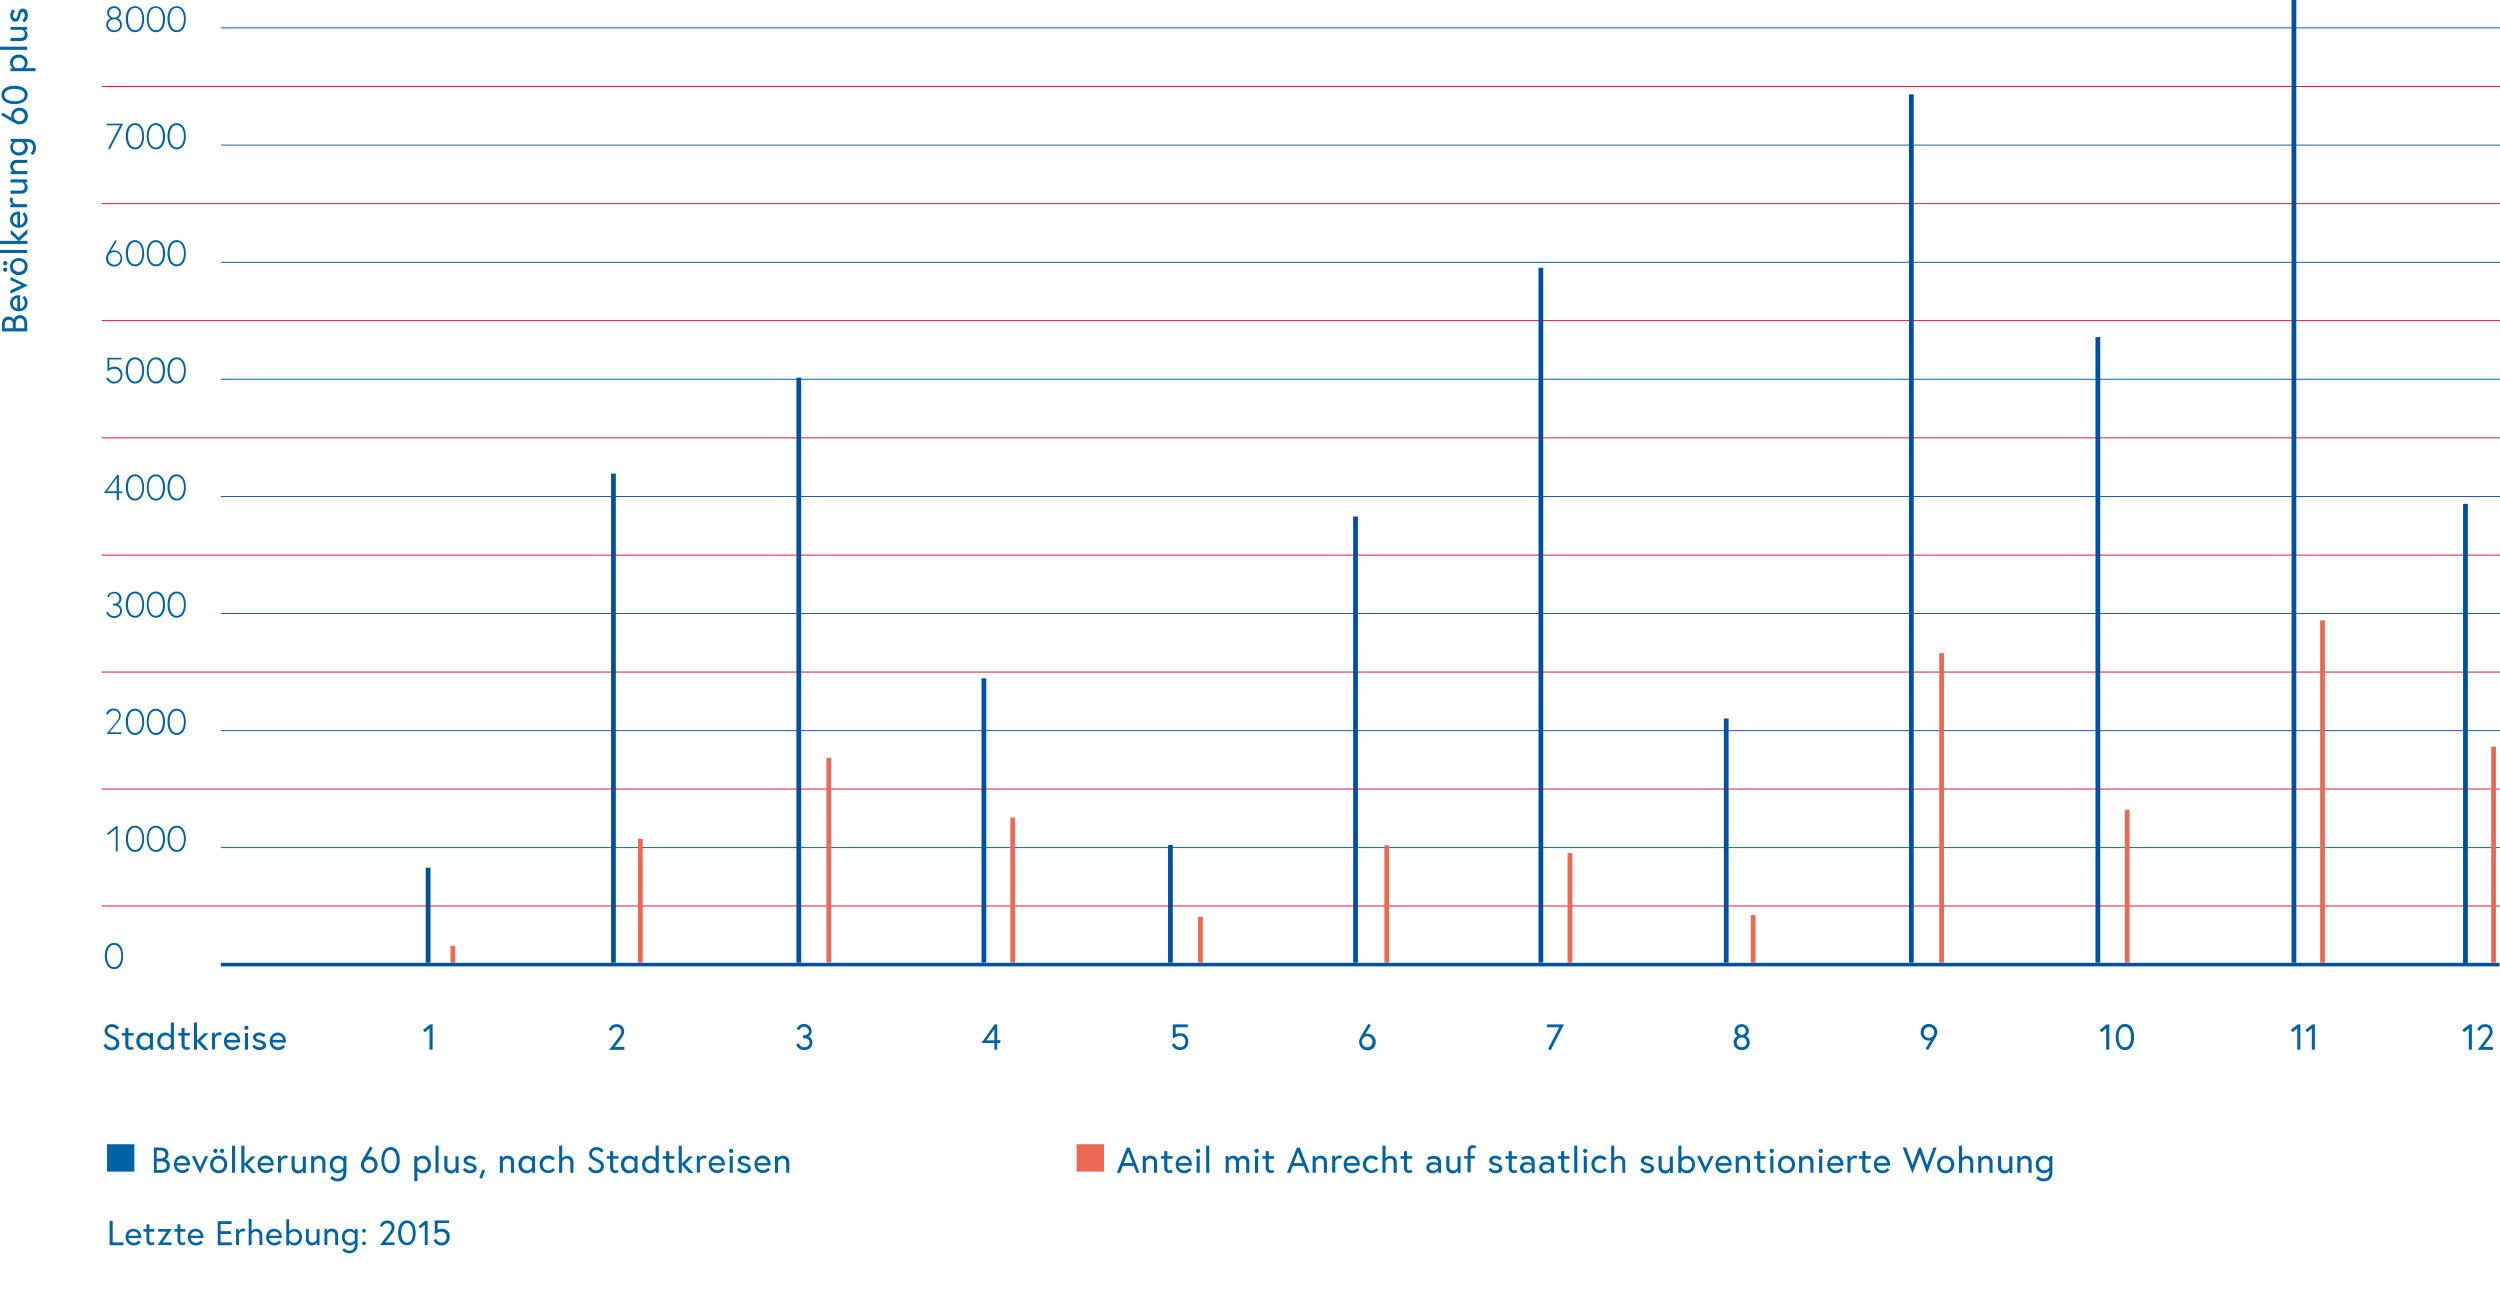 <?xml version="1.0" encoding="utf-8"?>
<!-- Generator: Adobe Illustrator 23.0.3, SVG Export Plug-In . SVG Version: 6.00 Build 0)  -->
<svg version="1.1" id="Ebene_1" xmlns="http://www.w3.org/2000/svg" xmlns:xlink="http://www.w3.org/1999/xlink" x="0px" y="0px"
	 viewBox="0 0 1049.4 550.9" style="enable-background:new 0 0 1049.4 550.9;" xml:space="preserve">
<style type="text/css">
	.st0{fill:none;stroke:#0050A0;stroke-width:0.379;}
	.st1{fill:none;stroke:#DC0028;stroke-width:0.379;}
	.st2{fill:none;stroke:#0050A0;stroke-width:1.5;}
	.st3{fill:#0063A3;}
	.st4{fill:#EC6953;}
	.st5{clip-path:url(#SVGID_2_);fill:none;stroke:#0050A0;stroke-width:2;}
	.st6{clip-path:url(#SVGID_4_);fill:none;stroke:#EC6953;stroke-width:2;}
	.st7{clip-path:url(#SVGID_6_);fill:none;stroke:#EC6953;stroke-width:2;}
	.st8{clip-path:url(#SVGID_8_);fill:none;stroke:#EC6953;stroke-width:2;}
	.st9{clip-path:url(#SVGID_10_);fill:none;stroke:#EC6953;stroke-width:2;}
	.st10{clip-path:url(#SVGID_12_);fill:none;stroke:#EC6953;stroke-width:2;}
	.st11{clip-path:url(#SVGID_14_);fill:none;stroke:#EC6953;stroke-width:2;}
	.st12{clip-path:url(#SVGID_16_);fill:none;stroke:#EC6953;stroke-width:2;}
	.st13{clip-path:url(#SVGID_18_);fill:none;stroke:#EC6953;stroke-width:2;}
	.st14{clip-path:url(#SVGID_20_);fill:none;stroke:#EC6953;stroke-width:2;}
	.st15{clip-path:url(#SVGID_22_);fill:none;stroke:#EC6953;stroke-width:2;}
	.st16{clip-path:url(#SVGID_24_);fill:none;stroke:#EC6953;stroke-width:2;}
	.st17{clip-path:url(#SVGID_26_);fill:none;stroke:#EC6953;stroke-width:2;}
	.st18{clip-path:url(#SVGID_28_);fill:none;stroke:#0050A0;stroke-width:2;}
	.st19{clip-path:url(#SVGID_30_);fill:none;stroke:#0050A0;stroke-width:2;}
	.st20{clip-path:url(#SVGID_32_);fill:none;stroke:#0050A0;stroke-width:2;}
	.st21{clip-path:url(#SVGID_34_);fill:none;stroke:#0050A0;stroke-width:2;}
	.st22{clip-path:url(#SVGID_36_);fill:none;stroke:#0050A0;stroke-width:2;}
	.st23{clip-path:url(#SVGID_38_);fill:none;stroke:#0050A0;stroke-width:2;}
	.st24{clip-path:url(#SVGID_40_);fill:none;stroke:#0050A0;stroke-width:2;}
	.st25{clip-path:url(#SVGID_42_);fill:none;stroke:#0050A0;stroke-width:2;}
	.st26{clip-path:url(#SVGID_44_);fill:none;stroke:#0050A0;stroke-width:2;}
	.st27{clip-path:url(#SVGID_46_);fill:none;stroke:#0050A0;stroke-width:2;}
	.st28{fill:none;stroke:#0050A0;stroke-width:2;}
</style>
<title>SAW_Balkendiagramm_01_Web</title>
<g>
	<line class="st0" x1="92.7" y1="11.7" x2="1049.4" y2="11.7"/>
	<line class="st1" x1="42.7" y1="36.3" x2="1049.4" y2="36.3"/>
	<line class="st0" x1="92.7" y1="60.9" x2="1049.4" y2="60.9"/>
	<line class="st1" x1="42.7" y1="85.5" x2="1049.4" y2="85.5"/>
	<line class="st0" x1="92.7" y1="110.1" x2="1049.4" y2="110.1"/>
	<line class="st1" x1="42.7" y1="134.6" x2="1049.4" y2="134.6"/>
	<line class="st0" x1="92.7" y1="159.2" x2="1049.4" y2="159.2"/>
	<line class="st1" x1="42.7" y1="183.8" x2="1049.4" y2="183.8"/>
	<line class="st0" x1="92.7" y1="208.4" x2="1049.4" y2="208.4"/>
	<line class="st1" x1="42.7" y1="233" x2="1049.4" y2="233"/>
	<line class="st0" x1="92.7" y1="257.5" x2="1049.4" y2="257.5"/>
	<line class="st1" x1="42.7" y1="282.1" x2="1049.4" y2="282.1"/>
	<line class="st0" x1="92.7" y1="306.7" x2="1049.4" y2="306.7"/>
	<line class="st1" x1="42.7" y1="331.2" x2="1049.4" y2="331.2"/>
	<line class="st0" x1="92.7" y1="355.8" x2="1049.4" y2="355.8"/>
	<line class="st1" x1="42.7" y1="380.3" x2="1049.4" y2="380.3"/>
	<line class="st2" x1="92.7" y1="404.9" x2="1049.2" y2="404.9"/>
</g>
<path class="st3" d="M50.8,5.4c0,1.1-0.6,1.9-1.3,2.3c1,0.5,1.7,1.5,1.7,2.7c0,1.7-1.3,3.1-3.3,3.1s-3.3-1.4-3.3-3.1
	c0-1.3,0.7-2.3,1.7-2.7C45.6,7.3,45,6.4,45,5.4c-0.1-1.4,1-2.8,2.9-2.8C49.7,2.6,50.8,4,50.8,5.4z M50.4,10.4c0-1.3-1-2.3-2.5-2.3
	s-2.5,1-2.5,2.3s1,2.3,2.5,2.3C49.4,12.8,50.4,11.8,50.4,10.4z M50,5.4c0-1.3-1-2-2.1-2s-2.1,0.7-2.1,2s1,2,2.1,2S50,6.6,50,5.4z
	 M60.5,8c0,2.8-1.1,5.5-3.8,5.5s-3.9-2.7-3.9-5.5s1.1-5.4,3.9-5.4C59.4,2.6,60.5,5.3,60.5,8z M59.7,8c0-2.2-0.8-4.7-3-4.7
	s-3,2.5-3,4.7s0.9,4.7,3,4.7S59.7,10.3,59.7,8z M69.3,8c0,2.8-1.1,5.5-3.8,5.5c-2.7,0-3.9-2.7-3.9-5.5s1.1-5.4,3.8-5.4
	C68.1,2.6,69.3,5.3,69.3,8z M68.4,8c0-2.2-0.8-4.7-3-4.7c-2.2,0-3,2.5-3,4.7s0.9,4.7,3,4.7C67.6,12.8,68.4,10.3,68.4,8z M78,8
	c0,2.8-1.1,5.5-3.8,5.5c-2.7,0-3.9-2.7-3.9-5.5s1.2-5.4,3.9-5.4C76.9,2.6,78,5.3,78,8z M77.2,8c0-2.2-0.8-4.7-3-4.7s-3,2.5-3,4.7
	s0.9,4.7,3,4.7S77.2,10.3,77.2,8z"/>
<path class="st3" d="M44.8,51.9h6.9l-5.6,10.8l-0.7-0.4l5-9.7h-5.6C44.8,52.6,44.8,51.9,44.8,51.9z M60.5,57.2
	c0,2.8-1.1,5.5-3.8,5.5s-3.9-2.7-3.9-5.5s1.1-5.5,3.9-5.5C59.4,51.7,60.5,54.4,60.5,57.2z M59.7,57.2c0-2.2-0.8-4.7-3-4.7
	s-3,2.5-3,4.7s0.9,4.7,3,4.7S59.7,59.4,59.7,57.2z M69.3,57.2c0,2.8-1.1,5.5-3.8,5.5c-2.7,0-3.9-2.7-3.9-5.5s1.1-5.5,3.9-5.5
	C68.1,51.7,69.3,54.4,69.3,57.2z M68.4,57.2c0-2.2-0.8-4.7-3-4.7c-2.2,0-3,2.5-3,4.7s0.9,4.7,3,4.7C67.6,61.9,68.4,59.4,68.4,57.2z
	 M78,57.2c0,2.8-1.1,5.5-3.8,5.5c-2.7,0-3.9-2.7-3.9-5.5s1.1-5.5,3.9-5.5C76.9,51.7,78,54.4,78,57.2z M77.2,57.2
	c0-2.2-0.8-4.7-3-4.7s-3,2.5-3,4.7s0.9,4.7,3,4.7S77.2,59.4,77.2,57.2z"/>
<path class="st3" d="M46.5,105.4c0,0,0.6-0.3,1.4-0.3c2.1,0,3.4,1.7,3.4,3.4s-1.2,3.4-3.4,3.4s-3.4-1.8-3.4-3.4
	c0-0.6,0.2-1.3,0.5-1.9c0.5-1,3.4-5.8,3.4-5.8l0.6,0.4L46.5,105.4z M45.4,108.4c0,1.5,1.1,2.7,2.6,2.7s2.6-1.2,2.6-2.7
	s-1.1-2.6-2.6-2.6C46.4,105.8,45.4,106.8,45.4,108.4z M60.5,106.3c0,2.8-1.1,5.5-3.8,5.5s-3.9-2.7-3.9-5.5s1.1-5.5,3.9-5.5
	C59.4,100.9,60.5,103.6,60.5,106.3z M59.7,106.3c0-2.2-0.8-4.7-3-4.7s-3,2.5-3,4.7s0.9,4.7,3,4.7S59.7,108.6,59.7,106.3z
	 M69.3,106.3c0,2.8-1.1,5.5-3.8,5.5c-2.7,0-3.9-2.7-3.9-5.5s1.1-5.5,3.9-5.5C68.1,100.9,69.3,103.6,69.3,106.3z M68.4,106.3
	c0-2.2-0.8-4.7-3-4.7c-2.2,0-3,2.5-3,4.7s0.9,4.7,3,4.7C67.6,111.1,68.4,108.6,68.4,106.3z M78,106.3c0,2.8-1.1,5.5-3.8,5.5
	c-2.7,0-3.9-2.7-3.9-5.5s1.1-5.5,3.9-5.5C76.9,100.9,78,103.6,78,106.3z M77.2,106.3c0-2.2-0.8-4.7-3-4.7s-3,2.5-3,4.7
	s0.9,4.7,3,4.7S77.2,108.6,77.2,106.3z"/>
<path class="st3" d="M47.9,161c-2.5,0-3.3-2.2-3.3-2.2l0.7-0.4c0,0,0.7,1.8,2.6,1.8c1.5,0,2.7-1.1,2.7-2.7s-1.1-2.7-2.7-2.7
	c-1.6,0-2.8,1.2-2.8,1.2v-5.8H51v0.7h-5.1v3.6c0,0,0.9-0.6,2-0.6c2,0,3.5,1.3,3.5,3.5S49.8,161,47.9,161z M60.5,155.5
	c0,2.8-1.1,5.5-3.8,5.5s-3.9-2.7-3.9-5.5s1.1-5.5,3.9-5.5C59.4,150,60.5,152.7,60.5,155.5z M59.7,155.5c0-2.2-0.8-4.7-3-4.7
	s-3,2.5-3,4.7s0.9,4.7,3,4.7S59.7,157.7,59.7,155.5z M69.3,155.5c0,2.8-1.1,5.5-3.8,5.5c-2.7,0-3.9-2.7-3.9-5.5s1.1-5.5,3.9-5.5
	C68.1,150,69.3,152.7,69.3,155.5z M68.4,155.5c0-2.2-0.8-4.7-3-4.7c-2.2,0-3,2.5-3,4.7s0.9,4.7,3,4.7
	C67.6,160.2,68.4,157.7,68.4,155.5z M78,155.5c0,2.8-1.1,5.5-3.8,5.5c-2.7,0-3.9-2.7-3.9-5.5s1.1-5.5,3.9-5.5
	C76.9,150,78,152.7,78,155.5z M77.2,155.5c0-2.2-0.8-4.7-3-4.7s-3,2.5-3,4.7s0.9,4.7,3,4.7S77.2,157.7,77.2,155.5z"/>
<path class="st3" d="M49.1,199.4h0.8v6.9h1.5v0.7h-1.5v3H49v-3h-5.4L49.1,199.4z M49,206.2v-5.6l-4,5.6H49z M60.5,204.6
	c0,2.8-1.1,5.5-3.8,5.5s-3.9-2.7-3.9-5.5s1.1-5.5,3.9-5.5C59.4,199.2,60.5,201.9,60.5,204.6z M59.7,204.6c0-2.2-0.8-4.7-3-4.7
	s-3,2.5-3,4.7s0.9,4.7,3,4.7S59.7,206.9,59.7,204.6z M69.3,204.6c0,2.8-1.1,5.5-3.8,5.5c-2.7,0-3.9-2.7-3.9-5.5s1.1-5.5,3.9-5.5
	C68.1,199.2,69.3,201.9,69.3,204.6z M68.4,204.6c0-2.2-0.8-4.7-3-4.7c-2.2,0-3,2.5-3,4.7s0.9,4.7,3,4.7
	C67.6,209.4,68.4,206.9,68.4,204.6z M78,204.6c0,2.8-1.1,5.5-3.8,5.5c-2.7,0-3.9-2.7-3.9-5.5s1.1-5.5,3.9-5.5
	C76.9,199.2,78,201.9,78,204.6z M77.2,204.6c0-2.2-0.8-4.7-3-4.7s-3,2.5-3,4.7s0.9,4.7,3,4.7S77.2,206.9,77.2,204.6z"/>
<path class="st3" d="M47.9,249.1c-1.8,0-2.2,1.6-2.2,1.6l-0.7-0.3c0,0,0.7-2,3-2c1.7,0,3,1.2,3,2.9s-1.5,2.5-1.5,2.5
	s1.7,0.4,1.7,2.6c0,1.8-1.5,3-3.3,3c-2.6,0-3.3-2.3-3.3-2.3l0.7-0.4c0,0,0.5,1.9,2.6,1.9c1.5,0,2.5-0.9,2.5-2.2
	c0-1.3-0.8-2.2-2.4-2.2h-0.6v-0.8h0.5c1.4,0,2.2-0.9,2.2-2.1C50.1,250,49.1,249.1,47.9,249.1z M60.5,253.8c0,2.8-1.1,5.5-3.8,5.5
	s-3.9-2.7-3.9-5.5c0-2.8,1.1-5.5,3.9-5.5C59.4,248.3,60.5,251,60.5,253.8z M59.7,253.8c0-2.2-0.8-4.7-3-4.7s-3,2.5-3,4.7
	s0.9,4.7,3,4.7S59.7,256,59.7,253.8z M69.3,253.8c0,2.8-1.1,5.5-3.8,5.5c-2.7,0-3.9-2.7-3.9-5.5c0-2.8,1.1-5.5,3.9-5.5
	C68.1,248.3,69.3,251,69.3,253.8z M68.4,253.8c0-2.2-0.8-4.7-3-4.7c-2.2,0-3,2.5-3,4.7s0.9,4.7,3,4.7
	C67.6,258.5,68.4,256,68.4,253.8z M78,253.8c0,2.8-1.1,5.5-3.8,5.5c-2.7,0-3.9-2.7-3.9-5.5c0-2.8,1.1-5.5,3.9-5.5
	C76.9,248.3,78,251,78,253.8z M77.2,253.8c0-2.2-0.8-4.7-3-4.7s-3,2.5-3,4.7s0.9,4.7,3,4.7S77.2,256,77.2,253.8z"/>
<path class="st3" d="M48.7,303.2c0.4-0.5,1.3-1.5,1.3-2.7c0-1.3-0.8-2.3-2.3-2.3c-1.8,0-2.4,1.8-2.4,1.8l-0.8-0.3
	c0,0,0.7-2.3,3.1-2.3c1.9,0,3.1,1.3,3.1,3c0,1.3-1,2.5-1.3,2.8l-3.4,4.2h5v0.7h-6.3L48.7,303.2z M60.5,303c0,2.8-1.1,5.5-3.8,5.5
	s-3.9-2.7-3.9-5.5s1.1-5.5,3.9-5.5C59.4,297.5,60.5,300.2,60.5,303z M59.7,303c0-2.2-0.8-4.7-3-4.7s-3,2.5-3,4.7s0.9,4.7,3,4.7
	S59.7,305.2,59.7,303z M69.3,303c0,2.8-1.1,5.5-3.8,5.5c-2.7,0-3.9-2.7-3.9-5.5s1.1-5.5,3.9-5.5C68.1,297.5,69.3,300.2,69.3,303z
	 M68.4,303c0-2.2-0.8-4.7-3-4.7c-2.2,0-3,2.5-3,4.7s0.9,4.7,3,4.7C67.6,307.7,68.4,305.2,68.4,303z M78,303c0,2.8-1.1,5.5-3.8,5.5
	c-2.7,0-3.9-2.7-3.9-5.5s1.1-5.5,3.9-5.5C76.9,297.5,78,300.2,78,303z M77.2,303c0-2.2-0.8-4.7-3-4.7s-3,2.5-3,4.7s0.9,4.7,3,4.7
	S77.2,305.2,77.2,303z"/>
<path class="st3" d="M48.7,346.8h0.7v10.6h-0.8v-9.5l-3.2,2.6l-0.5-0.6L48.7,346.8z M60.5,352.1c0,2.8-1.1,5.5-3.8,5.5
	s-3.9-2.7-3.9-5.5s1.1-5.5,3.9-5.5C59.4,346.6,60.5,349.3,60.5,352.1z M59.7,352.1c0-2.2-0.8-4.7-3-4.7s-3,2.5-3,4.7s0.9,4.7,3,4.7
	S59.7,354.3,59.7,352.1z M69.3,352.1c0,2.8-1.1,5.5-3.8,5.5c-2.7,0-3.9-2.7-3.9-5.5s1.1-5.5,3.9-5.5
	C68.1,346.6,69.3,349.3,69.3,352.1z M68.4,352.1c0-2.2-0.8-4.7-3-4.7c-2.2,0-3,2.5-3,4.7s0.9,4.7,3,4.7
	C67.6,356.8,68.4,354.3,68.4,352.1z M78,352.1c0,2.8-1.1,5.5-3.8,5.5c-2.7,0-3.9-2.7-3.9-5.5s1.1-5.5,3.9-5.5
	C76.9,346.6,78,349.3,78,352.1z M77.2,352.1c0-2.2-0.8-4.7-3-4.7s-3,2.5-3,4.7s0.9,4.7,3,4.7S77.2,354.3,77.2,352.1z"/>
<path class="st3" d="M51.7,401.3c0,2.8-1.1,5.5-3.8,5.5s-3.9-2.7-3.9-5.5s1.1-5.5,3.9-5.5S51.7,398.5,51.7,401.3z M50.9,401.3
	c0-2.2-0.8-4.7-3-4.7s-3,2.5-3,4.7s0.9,4.7,3,4.7S50.9,403.5,50.9,401.3z"/>
<path class="st3" d="M64.5,481.7h2.8c2.2,0,3.4,1.1,3.4,2.9c0,1.4-1,2-1.2,2.1c0.2,0,1.8,0.5,1.8,2.6c0,1.8-1.4,3-3.4,3h-3.3v-10.6
	H64.5z M67.5,486.3c1.2,0,1.9-0.7,1.9-1.7s-0.7-1.7-1.9-1.7h-1.7v3.4L67.5,486.3L67.5,486.3z M70,489.3c0-1-0.7-1.8-2.2-1.8h-2v3.6
	h2C69.4,491.1,70,490.3,70,489.3z M79.8,488.8c0,0.1,0,0.2,0,0.4h-5.6c0.1,1.1,1.1,2,2.4,2c1.4,0,2.1-1,2.1-1l0.8,0.8
	c0,0-1.1,1.4-2.9,1.4c-2.1,0-3.6-1.6-3.6-3.7c0-2,1.4-3.7,3.5-3.7C78.3,485.1,79.8,486.6,79.8,488.8z M78.5,488.2
	c0-0.8-0.8-1.9-2.2-1.9c-1.5,0-2.1,1.2-2.2,1.9H78.5z M81.9,485.3L84,490l2.1-4.7h1.3l-3.4,7.3l-3.5-7.3H81.9z M95.4,488.8
	c0,2.1-1.5,3.7-3.6,3.7s-3.6-1.6-3.6-3.7s1.5-3.7,3.6-3.7C93.8,485.1,95.4,486.7,95.4,488.8z M94.1,488.8c0-1.4-0.9-2.5-2.3-2.5
	s-2.3,1.1-2.3,2.5s0.9,2.5,2.3,2.5S94.1,490.2,94.1,488.8z M90.4,482.2c0.5,0,0.9,0.4,0.9,0.9s-0.4,0.9-0.9,0.9s-0.9-0.4-0.9-0.9
	C89.6,482.6,90,482.2,90.4,482.2z M93.2,482.2c0.5,0,0.9,0.4,0.9,0.9s-0.4,0.9-0.9,0.9s-0.9-0.4-0.9-0.9
	C92.3,482.6,92.7,482.2,93.2,482.2z M97.4,480.9h1.3v11.4h-1.3V480.9z M102.6,488.9v3.4h-1.3v-11.4h1.3v7.6l3-3.1h1.7l-3.3,3.3
	l3.5,3.7h-1.8L102.6,488.9z M114.9,488.8c0,0.1,0,0.2,0,0.4h-5.6c0.1,1.1,1.1,2,2.4,2c1.4,0,2.1-1,2.1-1l0.8,0.8
	c0,0-1.1,1.4-2.9,1.4c-2.1,0-3.6-1.6-3.6-3.7c0-2,1.4-3.7,3.5-3.7C113.5,485.1,114.9,486.6,114.9,488.8z M113.7,488.2
	c0-0.8-0.8-1.9-2.2-1.9c-1.5,0-2.1,1.2-2.2,1.9H113.7z M120.9,485.3l-0.5,1.1c0,0-0.3-0.2-0.8-0.2c-1.1,0-1.6,1.2-1.6,1.2v4.8h-1.3
	v-7h1.2v1.1c0,0,0.6-1.3,2-1.3C120.5,485.1,120.9,485.3,120.9,485.3z M122.4,489.8v-4.5h1.3v4.3c0,1.2,0.7,1.7,1.7,1.7
	c1.2,0,1.7-1.1,1.7-1.1v-4.8h1.3v7h-1.2v-1.1c0,0-0.6,1.3-2.1,1.3C123.6,492.5,122.4,491.5,122.4,489.8z M136.6,487.8v4.5h-1.3V488
	c0-1.2-0.7-1.7-1.7-1.7c-1.1,0-1.7,1.2-1.7,1.2v4.8h-1.3v-7h1.2v1c0,0,0.6-1.2,2.1-1.2C135.4,485.1,136.6,486.1,136.6,487.8z
	 M144.1,491.4c-0.2,0.3-1,1.1-2.3,1.1c-1.9,0-3.4-1.6-3.4-3.7s1.5-3.7,3.4-3.7c1.7,0,2.4,1.2,2.4,1.2v-1h1.2v7
	c0,2.4-1.6,3.6-3.7,3.6c-1.9,0-3.1-1.3-3.1-1.3l0.8-1c0,0,0.8,1.1,2.3,1.1s2.4-0.8,2.4-2.4L144.1,491.4L144.1,491.4z M144.1,487.5
	c0,0-0.7-1.2-2.1-1.2c-1.4,0-2.3,1.1-2.3,2.5s0.9,2.5,2.3,2.5c1.4,0,2.1-1.2,2.1-1.2V487.5z M154.2,485.6c0,0,0.3-0.2,0.8-0.2
	c2.2,0,3.5,1.7,3.5,3.5s-1.2,3.5-3.5,3.5s-3.5-1.8-3.5-3.5c0-0.6,0.2-1.3,0.5-1.9c0.2-0.4,3.4-5.8,3.4-5.8l1,0.7L154.2,485.6z
	 M152.8,489c0,1.2,0.8,2.3,2.2,2.3s2.2-1.1,2.2-2.3c0-1.2-0.9-2.3-2.2-2.3S152.8,487.7,152.8,489z M167.8,487c0,2.8-1.1,5.5-3.8,5.5
	s-3.9-2.6-3.9-5.5s1.2-5.5,3.9-5.5S167.8,484.2,167.8,487z M166.5,487c0-2.1-0.7-4.3-2.6-4.3s-2.6,2.2-2.6,4.3s0.7,4.3,2.6,4.3
	S166.5,489.1,166.5,487z M175.1,485.3v1c0,0,0.7-1.2,2.4-1.2c1.9,0,3.4,1.6,3.4,3.7s-1.5,3.7-3.4,3.7c-1.3,0-2-0.7-2.3-1v4.3h-1.3
	v-10.5H175.1z M175.2,490.1c0,0,0.7,1.2,2.1,1.2c1.4,0,2.3-1.1,2.3-2.5s-0.9-2.5-2.3-2.5c-1.4,0-2.1,1.2-2.1,1.2V490.1z
	 M182.8,480.9h1.3v11.4h-1.3V480.9z M186.5,489.8v-4.5h1.3v4.3c0,1.2,0.7,1.7,1.7,1.7c1.2,0,1.7-1.1,1.7-1.1v-4.8h1.3v7h-1.2v-1.1
	c0,0-0.6,1.3-2.1,1.3C187.8,492.5,186.5,491.5,186.5,489.8z M195.2,490.2c0,0,0.7,1.1,2.1,1.1c0.7,0,1.5-0.3,1.5-0.9
	s-0.5-0.9-1.6-1.1c-1.5-0.3-2.6-0.9-2.6-2.2c0-1,1-2,2.6-2s2.6,1.1,2.6,1.1l-0.8,0.9c0,0-0.7-0.8-1.8-0.8c-0.9,0-1.3,0.4-1.3,0.9
	s0.5,0.8,1.7,1.1c1.3,0.3,2.5,0.8,2.5,2.2c0,1.3-1.4,2-2.8,2c-2,0-3-1.5-3-1.5L195.2,490.2z M202.5,490.9l1.1,0.4l-1.3,3.5l-1.1-0.4
	L202.5,490.9z M215.8,487.8v4.5h-1.3V488c0-1.2-0.7-1.7-1.7-1.7c-1.1,0-1.7,1.2-1.7,1.2v4.8h-1.3v-7h1.2v1c0,0,0.6-1.2,2.1-1.2
	S215.8,486.1,215.8,487.8z M224.6,485.3v7h-1.2v-1c0,0-0.7,1.2-2.4,1.2c-1.9,0-3.4-1.6-3.4-3.7s1.5-3.7,3.4-3.7
	c1.7,0,2.4,1.2,2.4,1.2v-1H224.6z M223.3,487.5c0,0-0.7-1.2-2-1.2c-1.4,0-2.3,1.1-2.3,2.5s0.9,2.5,2.3,2.5c1.4,0,2-1.2,2-1.2V487.5z
	 M233,491.1c0,0-1,1.3-2.9,1.3c-2.1,0-3.6-1.6-3.6-3.7c0-2,1.5-3.7,3.6-3.7c1.8,0,2.8,1.3,2.8,1.3l-0.9,0.8c0,0-0.7-0.8-1.9-0.8
	c-1.4,0-2.3,1.1-2.3,2.5s0.9,2.5,2.3,2.5s2-1,2-1L233,491.1z M240.7,487.8v4.5h-1.3V488c0-1.2-0.7-1.7-1.7-1.7
	c-1.1,0-1.7,1.2-1.7,1.2v4.8h-1.3v-11.4h1.3v5.3c0.2-0.3,0.8-1,2.1-1C239.4,485.1,240.7,486.1,240.7,487.8z M250.2,487.5
	c-1.5-0.7-2.9-1.4-2.9-3.2c0-1.2,1-2.8,3.1-2.8c2,0,3,1.5,3,1.5l-1,0.8c0,0-0.7-1.1-2.1-1.1c-1.2,0-1.8,0.8-1.8,1.6
	c0,1.1,0.9,1.5,2.4,2.2c1.6,0.7,2.6,1.4,2.6,3.1s-1.4,2.9-3.3,2.9c-2.5,0-3.4-2.2-3.4-2.2l1.1-0.6c0,0,0.6,1.6,2.3,1.6
	c1,0,2-0.6,2-1.7C252.3,488.5,251.4,488.1,250.2,487.5z M254.7,485.3h1.4v-2.1h1.3v2.1h2.2v1.1h-2.2v3.8c0,0.7,0.3,1.1,1,1.1
	c0.4,0,0.8-0.3,0.8-0.3l0.5,1c-0.6,0.3-1,0.4-1.5,0.4c-1,0-2.1-0.7-2.1-2.2v-3.8h-1.4L254.7,485.3L254.7,485.3z M267.6,485.3v7h-1.2
	v-1c0,0-0.7,1.2-2.4,1.2c-1.9,0-3.4-1.6-3.4-3.7s1.5-3.7,3.4-3.7c1.7,0,2.4,1.2,2.4,1.2v-1H267.6z M266.3,487.5c0,0-0.7-1.2-2-1.2
	c-1.4,0-2.3,1.1-2.3,2.5s0.9,2.5,2.3,2.5s2-1.2,2-1.2V487.5z M275.2,486.2v-5.3h1.3v11.4h-1.2v-1c0,0-0.7,1.2-2.4,1.2
	c-1.9,0-3.4-1.6-3.4-3.7s1.5-3.7,3.4-3.7C274.5,485.1,275.2,486.2,275.2,486.2z M275.2,487.5c0,0-0.7-1.2-2.1-1.2s-2.3,1.1-2.3,2.5
	s0.9,2.5,2.3,2.5s2.1-1.2,2.1-1.2V487.5z M278.2,485.3h1.4v-2.1h1.3v2.1h2.2v1.1h-2.2v3.8c0,0.7,0.3,1.1,1,1.1
	c0.4,0,0.8-0.3,0.8-0.3l0.5,1c-0.6,0.3-1,0.4-1.5,0.4c-1,0-2.1-0.7-2.1-2.2v-3.8h-1.4L278.2,485.3L278.2,485.3z M286.2,488.9v3.4
	h-1.3v-11.4h1.3v7.6l3-3.1h1.7l-3.3,3.3l3.5,3.7h-1.8L286.2,488.9z M296.7,485.3l-0.5,1.1c0,0-0.3-0.2-0.8-0.2
	c-1.1,0-1.6,1.2-1.6,1.2v4.8h-1.3v-7h1.2v1.1c0,0,0.6-1.3,2-1.3C296.3,485.1,296.7,485.3,296.7,485.3z M304.3,488.8
	c0,0.1,0,0.2,0,0.4h-5.6c0.1,1.1,1.1,2,2.4,2c1.4,0,2.1-1,2.1-1l0.8,0.8c0,0-1.1,1.4-2.9,1.4c-2.1,0-3.6-1.6-3.6-3.7
	c0-2,1.4-3.7,3.5-3.7C302.8,485.1,304.3,486.6,304.3,488.8z M303,488.2c0-0.8-0.8-1.9-2.2-1.9c-1.5,0-2.1,1.2-2.2,1.9H303z
	 M306.9,482.2c0.5,0,0.9,0.4,0.9,0.9s-0.4,0.9-0.9,0.9s-0.9-0.4-0.9-0.9S306.4,482.2,306.9,482.2z M306.3,485.3h1.3v7h-1.3V485.3z
	 M310.3,490.2c0,0,0.7,1.1,2.1,1.1c0.7,0,1.5-0.3,1.5-0.9s-0.5-0.9-1.6-1.1c-1.5-0.3-2.6-0.9-2.6-2.2c0-1,1-2,2.6-2s2.6,1.1,2.6,1.1
	l-0.8,0.9c0,0-0.7-0.8-1.8-0.8c-0.9,0-1.3,0.4-1.3,0.9s0.5,0.8,1.7,1.1c1.3,0.3,2.5,0.8,2.5,2.2c0,1.3-1.4,2-2.8,2c-2,0-3-1.5-3-1.5
	L310.3,490.2z M323.5,488.8c0,0.1,0,0.2,0,0.4h-5.6c0.1,1.1,1.1,2,2.4,2c1.4,0,2.1-1,2.1-1l0.8,0.8c0,0-1.1,1.4-2.9,1.4
	c-2.1,0-3.6-1.6-3.6-3.7c0-2,1.4-3.7,3.5-3.7C322,485.1,323.5,486.6,323.5,488.8z M322.2,488.2c0-0.8-0.8-1.9-2.2-1.9
	c-1.5,0-2.1,1.2-2.2,1.9H322.2z M331.3,487.8v4.5H330V488c0-1.2-0.7-1.7-1.7-1.7c-1.1,0-1.7,1.2-1.7,1.2v4.8h-1.3v-7h1.2v1
	c0,0,0.6-1.2,2.1-1.2S331.3,486.1,331.3,487.8z"/>
<rect x="44.9" y="480.3" class="st3" width="11.5" height="11.5"/>
<rect x="451.9" y="480.3" class="st4" width="11.5" height="11.5"/>
<g>
	<path class="st3" d="M180.5,430h1.1v10.6h-1.3v-8.9l-2,1.6l-0.7-1L180.5,430z"/>
</g>
<path class="st3" d="M46.8,435.9c-1.5-0.7-2.9-1.4-2.9-3.2c0-1.2,1-2.8,3.1-2.8c2,0,3,1.5,3,1.5l-1,0.8c0,0-0.7-1.1-2.1-1.1
	c-1.2,0-1.8,0.8-1.8,1.6c0,1.1,0.9,1.5,2.4,2.2c1.6,0.7,2.6,1.4,2.6,3.1s-1.4,2.9-3.3,2.9c-2.5,0-3.4-2.2-3.4-2.2l1.1-0.6
	c0,0,0.6,1.6,2.3,1.6c1,0,2-0.6,2-1.7C48.8,436.8,48,436.4,46.8,435.9z M51.2,433.6h1.4v-2.1h1.3v2.1h2.2v1.1h-2.2v3.8
	c0,0.7,0.3,1.1,1,1.1c0.4,0,0.8-0.3,0.8-0.3l0.5,1c-0.6,0.3-1,0.4-1.5,0.4c-1,0-2.1-0.7-2.1-2.2v-3.8h-1.4V433.6z M64.2,433.6v7H63
	v-1c0,0-0.7,1.2-2.4,1.2c-1.9,0-3.4-1.6-3.4-3.7s1.5-3.7,3.4-3.7c1.7,0,2.4,1.2,2.4,1.2v-1H64.2z M62.9,435.8c0,0-0.7-1.2-2-1.2
	c-1.4,0-2.3,1.1-2.3,2.5s0.9,2.5,2.3,2.5c1.4,0,2-1.2,2-1.2V435.8z M71.7,434.5v-5.3H73v11.4h-1.2v-1c0,0-0.7,1.2-2.4,1.2
	c-1.9,0-3.4-1.6-3.4-3.7s1.5-3.7,3.4-3.7C71,433.5,71.7,434.5,71.7,434.5z M71.7,435.8c0,0-0.7-1.2-2.1-1.2s-2.3,1.1-2.3,2.5
	s0.9,2.5,2.3,2.5s2.1-1.2,2.1-1.2V435.8z M74.8,433.6h1.4v-2.1h1.3v2.1h2.2v1.1h-2.2v3.8c0,0.7,0.3,1.1,1,1.1c0.4,0,0.8-0.3,0.8-0.3
	l0.5,1c-0.6,0.3-1,0.4-1.5,0.4c-1,0-2.1-0.7-2.1-2.2v-3.8h-1.4C74.8,434.7,74.8,433.6,74.8,433.6z M82.7,437.2v3.4h-1.3v-11.4h1.3
	v7.6l3-3.1h1.7l-3.3,3.3l3.5,3.7h-1.8L82.7,437.2z M93.2,433.6l-0.5,1.1c0,0-0.3-0.2-0.8-0.2c-1.1,0-1.6,1.2-1.6,1.2v4.8H89v-7h1.2
	v1.1c0,0,0.6-1.3,2-1.3C92.8,433.5,93.2,433.6,93.2,433.6z M100.8,437.2c0,0.1,0,0.2,0,0.4h-5.6c0.1,1.1,1.1,2,2.4,2
	c1.4,0,2.1-1,2.1-1l0.8,0.8c0,0-1.1,1.4-2.9,1.4c-2.1,0-3.6-1.6-3.6-3.7c0-2,1.4-3.7,3.5-3.7C99.4,433.5,100.8,434.9,100.8,437.2z
	 M99.6,436.5c0-0.8-0.8-1.9-2.2-1.9c-1.5,0-2.1,1.2-2.2,1.9H99.6z M103.4,430.5c0.5,0,0.9,0.4,0.9,0.9s-0.4,0.9-0.9,0.9
	s-0.9-0.4-0.9-0.9C102.6,430.9,103,430.5,103.4,430.5z M102.8,433.6h1.3v7h-1.3V433.6z M106.8,438.5c0,0,0.7,1.1,2.1,1.1
	c0.7,0,1.5-0.3,1.5-0.9s-0.5-0.9-1.6-1.1c-1.5-0.3-2.6-0.9-2.6-2.2c0-1,1-2,2.6-2s2.6,1.1,2.6,1.1l-0.8,0.9c0,0-0.7-0.8-1.8-0.8
	c-0.9,0-1.3,0.4-1.3,0.9s0.5,0.8,1.7,1.1c1.3,0.3,2.5,0.8,2.5,2.2c0,1.3-1.4,2-2.8,2c-2,0-3-1.5-3-1.5L106.8,438.5z M120,437.2
	c0,0.1,0,0.2,0,0.4h-5.6c0.1,1.1,1.1,2,2.4,2c1.4,0,2.1-1,2.1-1l0.8,0.8c0,0-1.1,1.4-2.9,1.4c-2.1,0-3.6-1.6-3.6-3.7
	c0-2,1.4-3.7,3.5-3.7C118.6,433.5,120,434.9,120,437.2z M118.8,436.5c0-0.8-0.8-1.9-2.2-1.9c-1.5,0-2.1,1.2-2.2,1.9H118.8z"/>
<g>
	<path class="st3" d="M0.8,139.1v-2.8c0-2.2,1.1-3.4,2.9-3.4c1.4,0,2,1,2.1,1.2c0-0.2,0.5-1.8,2.6-1.8c1.8,0,3,1.4,3,3.5v3.3H0.8z
		 M5.4,136.1c0-1.2-0.7-1.9-1.7-1.9S2,134.9,2,136.1v1.7h3.4V136.1z M8.4,133.6c-1,0-1.8,0.7-1.8,2.2v2h3.6v-2
		C10.2,134.3,9.4,133.6,8.4,133.6z"/>
	<path class="st3" d="M8,123.9c0.1,0,0.2,0,0.4,0v5.6c1.1-0.1,2-1.1,2-2.4c0-1.4-1-2.1-1-2.1l0.8-0.8c0,0,1.4,1.1,1.4,2.9
		c0,2.1-1.6,3.6-3.7,3.6c-2,0-3.7-1.4-3.7-3.5C4.3,125.3,5.7,123.9,8,123.9z M7.3,125.1c-0.8,0-1.9,0.8-1.9,2.2
		c0,1.5,1.2,2.1,1.9,2.2V125.1z"/>
	<path class="st3" d="M4.4,121.8l4.7-2.1l-4.7-2.1v-1.3l7.3,3.5l-7.3,3.5L4.4,121.8z"/>
	<path class="st3" d="M1.3,110.5c0-0.5,0.4-0.9,0.9-0.9s0.9,0.4,0.9,0.9s-0.4,0.9-0.9,0.9S1.3,111,1.3,110.5z M1.3,113.2
		c0-0.5,0.4-0.9,0.9-0.9s0.9,0.4,0.9,0.9s-0.4,0.9-0.9,0.9S1.3,113.7,1.3,113.2z M7.9,108.3c2.1,0,3.7,1.5,3.7,3.6s-1.6,3.6-3.7,3.6
		s-3.7-1.5-3.7-3.6S5.9,108.3,7.9,108.3z M7.9,109.5c-1.4,0-2.5,0.9-2.5,2.3s1.1,2.3,2.5,2.3s2.5-0.9,2.5-2.3S9.3,109.5,7.9,109.5z"
		/>
	<path class="st3" d="M0,106.2v-1.3h11.4v1.3H0z"/>
	<path class="st3" d="M8.1,101.1h3.4v1.3H0v-1.3h7.6l-3.1-3v-1.7l3.3,3.3l3.7-3.5V98L8.1,101.1z"/>
	<path class="st3" d="M8,88.8c0.1,0,0.2,0,0.4,0v5.6c1.1-0.1,2-1.1,2-2.4c0-1.4-1-2.1-1-2.1l0.8-0.8c0,0,1.4,1.1,1.4,2.9
		c0,2.1-1.6,3.6-3.7,3.6c-2,0-3.7-1.4-3.7-3.5C4.3,90.2,5.7,88.8,8,88.8z M7.3,90c-0.8,0-1.9,0.8-1.9,2.2c0,1.5,1.2,2.1,1.9,2.2V90z
		"/>
	<path class="st3" d="M4.4,82.8l1.1,0.5c0,0-0.2,0.3-0.2,0.8c0,1.1,1.2,1.6,1.2,1.6h4.8V87h-7v-1.2h1.1c0,0-1.3-0.6-1.3-2
		C4.3,83.2,4.4,82.8,4.4,82.8z"/>
	<path class="st3" d="M8.9,81.3H4.4V80h4.3c1.2,0,1.7-0.7,1.7-1.7c0-1.2-1.1-1.7-1.1-1.7H4.4v-1.3h7v1.3h-1.1c0,0,1.3,0.6,1.3,2.1
		C11.6,80.1,10.7,81.3,8.9,81.3z"/>
	<path class="st3" d="M6.9,67.1h4.5v1.3H7.2c-1.2,0-1.7,0.7-1.7,1.7c0,1.1,1.2,1.7,1.2,1.7h4.8v1.3h-7v-1.2h1c0,0-1.2-0.6-1.2-2.1
		C4.3,68.4,5.2,67.1,6.9,67.1z"/>
	<path class="st3" d="M10.6,59.6c0.3,0.2,1.1,1,1.1,2.3c0,1.9-1.6,3.4-3.7,3.4s-3.7-1.5-3.7-3.4c0-1.7,1.2-2.4,1.2-2.4h-1v-1.2h7
		c2.4,0,3.6,1.6,3.6,3.7c0,1.9-1.3,3.1-1.3,3.1l-1-0.8c0,0,1.1-0.8,1.1-2.3s-0.8-2.4-2.4-2.4H10.6z M6.6,59.6c0,0-1.2,0.7-1.2,2.1
		c0,1.4,1.1,2.3,2.5,2.3s2.5-0.9,2.5-2.3c0-1.4-1.2-2.1-1.2-2.1H6.6z"/>
	<path class="st3" d="M4.8,49.5c0,0-0.1-0.3-0.1-0.8c0-2.2,1.7-3.5,3.5-3.5s3.5,1.2,3.5,3.5c0,2.2-1.8,3.5-3.5,3.5
		c-0.6,0-1.3-0.2-1.9-0.5c-0.4-0.2-5.8-3.4-5.8-3.4l0.7-1L4.8,49.5z M8.1,50.9c1.2,0,2.3-0.8,2.3-2.2s-1.1-2.2-2.3-2.2
		s-2.3,0.9-2.3,2.2C5.8,50.1,6.9,50.9,8.1,50.9z"/>
	<path class="st3" d="M6.1,36c2.8,0,5.5,1.1,5.5,3.8S9,43.7,6.1,43.7s-5.5-1.2-5.5-3.9C0.7,37.1,3.3,36,6.1,36z M6.1,37.3
		c-2.1,0-4.3,0.7-4.3,2.6s2.2,2.6,4.3,2.6s4.3-0.7,4.3-2.6S8.2,37.3,6.1,37.3z"/>
	<path class="st3" d="M4.4,28.7h1c0,0-1.2-0.7-1.2-2.4c0-1.9,1.6-3.4,3.7-3.4s3.7,1.5,3.7,3.4c0,1.3-0.7,2-1,2.3h4.3v1.3H4.4V28.7z
		 M9.2,28.6c0,0,1.2-0.7,1.2-2.1s-1.1-2.3-2.5-2.3s-2.5,0.9-2.5,2.3s1.2,2.1,1.2,2.1H9.2z"/>
	<path class="st3" d="M0,20.9v-1.3h11.4v1.3H0z"/>
	<path class="st3" d="M8.9,17.2H4.4v-1.3h4.3c1.2,0,1.7-0.7,1.7-1.7c0-1.2-1.1-1.7-1.1-1.7H4.4v-1.2h7v1.2h-1.1c0,0,1.3,0.6,1.3,2.1
		C11.6,16,10.7,17.2,8.9,17.2z"/>
	<path class="st3" d="M9.3,8.6c0,0,1.1-0.7,1.1-2.1c0-0.7-0.3-1.5-0.9-1.5C9,5,8.7,5.5,8.5,6.6C8.2,8.1,7.6,9.1,6.3,9.1
		c-1,0-2-1-2-2.6s1.1-2.6,1.1-2.6l0.9,0.8c0,0-0.8,0.7-0.8,1.8c0,0.9,0.4,1.3,0.9,1.3s0.8-0.5,1.1-1.7c0.3-1.3,0.8-2.5,2.2-2.5
		c1.3,0,2,1.4,2,2.8c0,2-1.5,3-1.5,3L9.3,8.6z"/>
</g>
<g>
	<path class="st3" d="M259.5,435.7c0.4-0.5,1.3-1.6,1.3-2.7c0-1-0.6-1.9-2-1.9c-1.7,0-2.1,1.6-2.1,1.6l-1.1-0.4c0,0,0.6-2.4,3.2-2.4
		c2,0,3.2,1.3,3.2,3.1c0,1.4-0.9,2.4-1.1,2.7l-2.8,3.8h4v1.2h-6.4L259.5,435.7z"/>
</g>
<g>
	<path class="st3" d="M337.5,431c-1.5,0-2,1.4-2,1.4l-1.1-0.5c0,0,0.8-2.1,3.1-2.1c1.7,0,3.2,1.3,3.2,3s-1.3,2.3-1.3,2.3
		s1.6,0.4,1.6,2.6c0,1.9-1.5,3.1-3.4,3.1c-2.7,0-3.4-2.4-3.4-2.4l1.1-0.5c0,0,0.5,1.7,2.3,1.7c1.4,0,2.2-0.9,2.2-1.9
		c0-1.2-0.7-1.9-2.2-1.9h-0.5v-1.2h0.3c1.2,0,2.2-0.6,2.2-1.8C339.4,431.9,338.6,431,337.5,431z"/>
</g>
<g>
	<path class="st3" d="M417.5,430h1.1v6.6h1.3v1.2h-1.3v2.8h-1.2v-2.8H412L417.5,430z M417.4,436.7V432l-3.3,4.7H417.4z"/>
</g>
<g>
	<path class="st3" d="M495.3,440.8c-2.6,0-3.4-2.3-3.4-2.3l1.1-0.6c0,0,0.6,1.7,2.3,1.7c1.2,0,2.3-0.8,2.3-2.4s-1.1-2.4-2.4-2.4
		c-1.5,0-2.9,1.2-2.9,1.2v-6h6.3v1.2h-5.1v2.9c0,0,0.8-0.4,2-0.4c1.7,0,3.3,1.1,3.3,3.6C498.9,439.6,497.1,440.8,495.3,440.8z"/>
</g>
<g>
	<path class="st3" d="M573.2,434c0,0,0.3-0.1,0.8-0.1c2.2,0,3.5,1.7,3.5,3.5s-1.2,3.5-3.5,3.5c-2.2,0-3.5-1.8-3.5-3.5
		c0-0.6,0.2-1.3,0.5-1.9c0.2-0.4,3.4-5.8,3.4-5.8l1,0.7L573.2,434z M571.7,437.3c0,1.2,0.8,2.3,2.2,2.3s2.2-1.1,2.2-2.3
		s-0.9-2.3-2.2-2.3S571.7,436,571.7,437.3z"/>
</g>
<g>
	<path class="st3" d="M649.4,430h7.1l-5.6,10.9l-1.1-0.6l4.7-9.1h-5.1L649.4,430L649.4,430z"/>
</g>
<g>
	<path class="st3" d="M734.1,432.7c0,0.9-0.5,1.8-1.2,2.2c1,0.5,1.6,1.5,1.6,2.7c0,1.7-1.3,3.2-3.4,3.2s-3.4-1.5-3.4-3.2
		c0-1.2,0.6-2.2,1.6-2.7c-0.7-0.4-1.2-1.3-1.2-2.2c0-1.4,1.1-2.8,3-2.8C733,429.9,734.1,431.3,734.1,432.7z M733.2,437.6
		c0-1.1-0.8-2.1-2.1-2.1s-2.1,1-2.1,2.1c0,1,0.8,2,2.1,2S733.2,438.6,733.2,437.6z M732.8,432.7c0-1-0.8-1.7-1.7-1.7
		c-1,0-1.7,0.7-1.7,1.7s0.8,1.7,1.7,1.7C732.1,434.4,732.8,433.7,732.8,432.7z"/>
</g>
<g>
	<path class="st3" d="M810.5,436.6c0,0-0.2,0.2-0.8,0.2c-2.2,0-3.5-1.7-3.5-3.5c0-1.7,1.2-3.5,3.5-3.5c2.2,0,3.5,1.8,3.5,3.5
		c0,0.6-0.2,1.1-0.4,1.6c-0.2,0.4-3.5,5.9-3.5,5.9l-1-0.7L810.5,436.6z M811.9,433.4c0-1.2-0.8-2.3-2.2-2.3s-2.2,1.1-2.2,2.3
		c0,1.2,0.9,2.3,2.2,2.3C811,435.6,811.9,434.6,811.9,433.4z"/>
</g>
<g>
	<path class="st3" d="M884.3,430h1.1v10.6h-1.3v-8.9l-2,1.6l-0.7-1L884.3,430z"/>
	<path class="st3" d="M895.8,435.3c0,2.8-1.1,5.5-3.8,5.5s-3.9-2.6-3.9-5.5c0-2.8,1.2-5.5,3.9-5.5S895.8,432.5,895.8,435.3z
		 M894.5,435.3c0-2.1-0.7-4.3-2.6-4.3c-1.9,0-2.6,2.2-2.6,4.3c0,2.1,0.7,4.3,2.6,4.3C893.9,439.6,894.5,437.4,894.5,435.3z"/>
</g>
<g>
	<path class="st3" d="M964.5,430h1.1v10.6h-1.3v-8.9l-2,1.6l-0.7-1L964.5,430z"/>
	<path class="st3" d="M970.6,430h1.1v10.6h-1.3v-8.9l-2,1.6l-0.7-1L970.6,430z"/>
</g>
<g>
	<path class="st3" d="M1036.5,430h1.1v10.6h-1.3v-8.9l-2,1.6l-0.7-1L1036.5,430z"/>
	<path class="st3" d="M1043.8,435.7c0.4-0.5,1.3-1.6,1.3-2.7c0-1-0.6-1.9-2-1.9c-1.7,0-2.1,1.6-2.1,1.6l-1.1-0.4
		c0,0,0.6-2.4,3.2-2.4c2,0,3.2,1.3,3.2,3.1c0,1.4-0.9,2.4-1.1,2.7l-2.8,3.8h4v1.2h-6.4L1043.8,435.7z"/>
</g>
<g>
	<g>
		<defs>
			<rect id="SVGID_1_" x="177.6" width="871.2" height="404.1"/>
		</defs>
		<clipPath id="SVGID_2_">
			<use xlink:href="#SVGID_1_"  style="overflow:visible;"/>
		</clipPath>
		<line class="st5" x1="179.7" y1="364.2" x2="179.7" y2="404.1"/>
	</g>
	<g>
		<defs>
			<rect id="SVGID_3_" x="177.6" width="871.2" height="404.1"/>
		</defs>
		<clipPath id="SVGID_4_">
			<use xlink:href="#SVGID_3_"  style="overflow:visible;"/>
		</clipPath>
		<line class="st6" x1="190.1" y1="397" x2="190.1" y2="404.1"/>
	</g>
	<g>
		<defs>
			<rect id="SVGID_5_" x="177.6" width="871.2" height="404.1"/>
		</defs>
		<clipPath id="SVGID_6_">
			<use xlink:href="#SVGID_5_"  style="overflow:visible;"/>
		</clipPath>
		<line class="st7" x1="268.8" y1="352.1" x2="268.8" y2="404.1"/>
	</g>
	<g>
		<defs>
			<rect id="SVGID_7_" x="177.6" width="871.2" height="404.1"/>
		</defs>
		<clipPath id="SVGID_8_">
			<use xlink:href="#SVGID_7_"  style="overflow:visible;"/>
		</clipPath>
		<line class="st8" x1="347.9" y1="318.1" x2="347.9" y2="404.1"/>
	</g>
	<g>
		<defs>
			<rect id="SVGID_9_" x="177.6" width="871.2" height="404.1"/>
		</defs>
		<clipPath id="SVGID_10_">
			<use xlink:href="#SVGID_9_"  style="overflow:visible;"/>
		</clipPath>
		<line class="st9" x1="425.1" y1="343.2" x2="425.1" y2="404.1"/>
	</g>
	<g>
		<defs>
			<rect id="SVGID_11_" x="177.6" width="871.2" height="404.1"/>
		</defs>
		<clipPath id="SVGID_12_">
			<use xlink:href="#SVGID_11_"  style="overflow:visible;"/>
		</clipPath>
		<line class="st10" x1="503.9" y1="384.8" x2="503.9" y2="404.1"/>
	</g>
	<g>
		<defs>
			<rect id="SVGID_13_" x="177.6" width="871.2" height="404.1"/>
		</defs>
		<clipPath id="SVGID_14_">
			<use xlink:href="#SVGID_13_"  style="overflow:visible;"/>
		</clipPath>
		<line class="st11" x1="582.1" y1="354.8" x2="582.1" y2="404.1"/>
	</g>
	<g>
		<defs>
			<rect id="SVGID_15_" x="177.6" width="871.2" height="404.1"/>
		</defs>
		<clipPath id="SVGID_16_">
			<use xlink:href="#SVGID_15_"  style="overflow:visible;"/>
		</clipPath>
		<line class="st12" x1="659" y1="358.1" x2="659" y2="404.1"/>
	</g>
	<g>
		<defs>
			<rect id="SVGID_17_" x="177.6" width="871.2" height="404.1"/>
		</defs>
		<clipPath id="SVGID_18_">
			<use xlink:href="#SVGID_17_"  style="overflow:visible;"/>
		</clipPath>
		<line class="st13" x1="735.9" y1="384.1" x2="735.9" y2="404.1"/>
	</g>
	<g>
		<defs>
			<rect id="SVGID_19_" x="177.6" width="871.2" height="404.1"/>
		</defs>
		<clipPath id="SVGID_20_">
			<use xlink:href="#SVGID_19_"  style="overflow:visible;"/>
		</clipPath>
		<line class="st14" x1="815" y1="274.2" x2="815" y2="404.1"/>
	</g>
	<g>
		<defs>
			<rect id="SVGID_21_" x="177.6" width="871.2" height="404.1"/>
		</defs>
		<clipPath id="SVGID_22_">
			<use xlink:href="#SVGID_21_"  style="overflow:visible;"/>
		</clipPath>
		<line class="st15" x1="892.9" y1="339.9" x2="892.9" y2="404.1"/>
	</g>
	<g>
		<defs>
			<rect id="SVGID_23_" x="177.6" width="871.2" height="404.1"/>
		</defs>
		<clipPath id="SVGID_24_">
			<use xlink:href="#SVGID_23_"  style="overflow:visible;"/>
		</clipPath>
		<line class="st16" x1="974.9" y1="260.4" x2="974.9" y2="404.1"/>
	</g>
	<g>
		<defs>
			<rect id="SVGID_25_" x="177.6" width="871.2" height="404.1"/>
		</defs>
		<clipPath id="SVGID_26_">
			<use xlink:href="#SVGID_25_"  style="overflow:visible;"/>
		</clipPath>
		<line class="st17" x1="1046.7" y1="313.4" x2="1046.7" y2="404.1"/>
	</g>
	<g>
		<defs>
			<rect id="SVGID_27_" x="177.6" width="871.2" height="404.1"/>
		</defs>
		<clipPath id="SVGID_28_">
			<use xlink:href="#SVGID_27_"  style="overflow:visible;"/>
		</clipPath>
		<line class="st18" x1="257.5" y1="404.1" x2="257.5" y2="198.8"/>
	</g>
	<g>
		<defs>
			<rect id="SVGID_29_" x="177.6" width="871.2" height="404.1"/>
		</defs>
		<clipPath id="SVGID_30_">
			<use xlink:href="#SVGID_29_"  style="overflow:visible;"/>
		</clipPath>
		<line class="st19" x1="335.3" y1="404.1" x2="335.3" y2="158.5"/>
	</g>
	<g>
		<defs>
			<rect id="SVGID_31_" x="177.6" width="871.2" height="404.1"/>
		</defs>
		<clipPath id="SVGID_32_">
			<use xlink:href="#SVGID_31_"  style="overflow:visible;"/>
		</clipPath>
		<line class="st20" x1="413" y1="404.1" x2="413" y2="284.7"/>
	</g>
	<g>
		<defs>
			<rect id="SVGID_33_" x="177.6" width="871.2" height="404.1"/>
		</defs>
		<clipPath id="SVGID_34_">
			<use xlink:href="#SVGID_33_"  style="overflow:visible;"/>
		</clipPath>
		<line class="st21" x1="491.3" y1="354.7" x2="491.3" y2="404.1"/>
	</g>
	<g>
		<defs>
			<rect id="SVGID_35_" x="177.6" width="871.2" height="404.1"/>
		</defs>
		<clipPath id="SVGID_36_">
			<use xlink:href="#SVGID_35_"  style="overflow:visible;"/>
		</clipPath>
		<line class="st22" x1="569" y1="404.1" x2="569" y2="216.8"/>
	</g>
	<g>
		<defs>
			<rect id="SVGID_37_" x="177.6" width="871.2" height="404.1"/>
		</defs>
		<clipPath id="SVGID_38_">
			<use xlink:href="#SVGID_37_"  style="overflow:visible;"/>
		</clipPath>
		<line class="st23" x1="646.8" y1="404.1" x2="646.8" y2="112.4"/>
	</g>
	<g>
		<defs>
			<rect id="SVGID_39_" x="177.6" width="871.2" height="404.1"/>
		</defs>
		<clipPath id="SVGID_40_">
			<use xlink:href="#SVGID_39_"  style="overflow:visible;"/>
		</clipPath>
		<line class="st24" x1="724.6" y1="301.6" x2="724.6" y2="404.1"/>
	</g>
	<g>
		<defs>
			<rect id="SVGID_41_" x="177.6" width="871.2" height="404.1"/>
		</defs>
		<clipPath id="SVGID_42_">
			<use xlink:href="#SVGID_41_"  style="overflow:visible;"/>
		</clipPath>
		<line class="st25" x1="802.3" y1="404.1" x2="802.3" y2="39.6"/>
	</g>
	<g>
		<defs>
			<rect id="SVGID_43_" x="177.6" width="871.2" height="404.1"/>
		</defs>
		<clipPath id="SVGID_44_">
			<use xlink:href="#SVGID_43_"  style="overflow:visible;"/>
		</clipPath>
		<line class="st26" x1="880.6" y1="404.1" x2="880.6" y2="141.5"/>
	</g>
	<g>
		<defs>
			<rect id="SVGID_45_" x="177.6" width="871.2" height="404.1"/>
		</defs>
		<clipPath id="SVGID_46_">
			<use xlink:href="#SVGID_45_"  style="overflow:visible;"/>
		</clipPath>
		<line class="st27" x1="962.9" y1="404.1" x2="962.9" y2="-0.2"/>
	</g>
	<g>
		<defs>
			<rect id="SVGID_47_" x="177.6" width="871.2" height="396.8"/>
		</defs>
		<clipPath id="SVGID_48_">
			<use xlink:href="#SVGID_47_"  style="overflow:visible;"/>
		</clipPath>
	</g>
</g>
<g>
	<path class="st3" d="M473,481.7h1.2l4.1,10.6H477l-1.1-2.9h-4.6l-1.1,2.9h-1.4L473,481.7z M471.8,488.2h3.6l-1.8-4.7L471.8,488.2z"
		/>
	<path class="st3" d="M485.7,487.8v4.5h-1.3V488c0-1.2-0.7-1.7-1.7-1.7c-1.1,0-1.7,1.2-1.7,1.2v4.8h-1.3v-7h1.2v1
		c0,0,0.6-1.2,2.1-1.2C484.4,485.1,485.7,486.1,485.7,487.8z"/>
	<path class="st3" d="M487.3,485.3h1.4v-2.1h1.3v2.1h2.2v1.1H490v3.8c0,0.7,0.3,1.1,1,1.1c0.4,0,0.8-0.3,0.8-0.3l0.5,1
		c-0.6,0.3-1,0.4-1.5,0.4c-1,0-2.1-0.7-2.1-2.2v-3.8h-1.4L487.3,485.3L487.3,485.3z"/>
	<path class="st3" d="M500.3,488.9c0,0.1,0,0.2,0,0.4h-5.6c0.1,1.1,1.1,2,2.4,2c1.4,0,2.1-1,2.1-1l0.8,0.8c0,0-1.1,1.4-2.9,1.4
		c-2.1,0-3.6-1.6-3.6-3.7c0-2,1.4-3.7,3.5-3.7C498.8,485.1,500.3,486.6,500.3,488.9z M499.1,488.2c0-0.8-0.8-1.9-2.2-1.9
		c-1.5,0-2.1,1.2-2.2,1.9H499.1z"/>
	<path class="st3" d="M502.9,482.2c0.5,0,0.9,0.4,0.9,0.9s-0.4,0.9-0.9,0.9s-0.9-0.4-0.9-0.9S502.4,482.2,502.9,482.2z M502.3,485.3
		h1.3v7h-1.3V485.3z"/>
	<path class="st3" d="M506.3,480.9h1.3v11.4h-1.3V480.9z"/>
	<path class="st3" d="M524.4,487.8v4.5h-1.3V488c0-1.1-0.6-1.7-1.5-1.7c-1,0-1.5,1.1-1.5,1.1v4.9h-1.3V488c0-1.1-0.6-1.7-1.5-1.7
		c-1,0-1.5,1.1-1.5,1.1v4.9h-1.3v-7h1.2v1c0,0,0.5-1.2,1.9-1.2c1.7,0,2.2,1.3,2.2,1.3s0.6-1.3,2.1-1.3
		C523.4,485.1,524.4,486.1,524.4,487.8z"/>
	<path class="st3" d="M527.5,482.2c0.5,0,0.9,0.4,0.9,0.9s-0.4,0.9-0.9,0.9s-0.9-0.4-0.9-0.9S527,482.2,527.5,482.2z M526.8,485.3
		h1.3v7h-1.3V485.3z"/>
	<path class="st3" d="M529.9,485.3h1.4v-2.1h1.3v2.1h2.2v1.1h-2.2v3.8c0,0.7,0.3,1.1,1,1.1c0.4,0,0.8-0.3,0.8-0.3l0.5,1
		c-0.6,0.3-1,0.4-1.5,0.4c-1,0-2.1-0.7-2.1-2.2v-3.8h-1.4V485.3z"/>
	<path class="st3" d="M544.4,481.7h1.2l4.1,10.6h-1.3l-1.1-2.9h-4.6l-1.1,2.9h-1.4L544.4,481.7z M543.1,488.2h3.6l-1.8-4.7
		L543.1,488.2z"/>
	<path class="st3" d="M557,487.8v4.5h-1.3V488c0-1.2-0.7-1.7-1.7-1.7c-1.1,0-1.7,1.2-1.7,1.2v4.8H551v-7h1.2v1c0,0,0.6-1.2,2.1-1.2
		S557,486.1,557,487.8z"/>
	<path class="st3" d="M563.4,485.3l-0.5,1.1c0,0-0.3-0.2-0.8-0.2c-1.1,0-1.6,1.2-1.6,1.2v4.8h-1.3v-7h1.2v1.1c0,0,0.6-1.3,1.9-1.3
		C562.9,485.1,563.4,485.3,563.4,485.3z"/>
	<path class="st3" d="M570.8,488.9c0,0.1,0,0.2,0,0.4h-5.6c0.1,1.1,1.1,2,2.4,2c1.4,0,2.1-1,2.1-1l0.8,0.8c0,0-1.1,1.4-2.9,1.4
		c-2.1,0-3.6-1.6-3.6-3.7c0-2,1.4-3.7,3.5-3.7C569.4,485.1,570.8,486.6,570.8,488.9z M569.6,488.2c0-0.8-0.8-1.9-2.2-1.9
		c-1.5,0-2.1,1.2-2.2,1.9H569.6z"/>
	<path class="st3" d="M578.6,491.1c0,0-1,1.3-2.9,1.3c-2.1,0-3.6-1.6-3.6-3.7c0-2,1.5-3.7,3.6-3.7c1.8,0,2.8,1.3,2.8,1.3l-0.9,0.8
		c0,0-0.7-0.8-1.9-0.8c-1.4,0-2.3,1.1-2.3,2.5s0.9,2.5,2.3,2.5c1.4,0,2-1,2-1L578.6,491.1z"/>
	<path class="st3" d="M586.3,487.8v4.5H585V488c0-1.2-0.7-1.7-1.7-1.7c-1.1,0-1.7,1.2-1.7,1.2v4.8h-1.3v-11.4h1.3v5.3
		c0.2-0.3,0.8-1,2.1-1C585.1,485.1,586.3,486.1,586.3,487.8z"/>
	<path class="st3" d="M587.9,485.3h1.4v-2.1h1.3v2.1h2.2v1.1h-2.2v3.8c0,0.7,0.3,1.1,1,1.1c0.4,0,0.8-0.3,0.8-0.3l0.5,1
		c-0.6,0.3-1,0.4-1.5,0.4c-1,0-2.1-0.7-2.1-2.2v-3.8h-1.4V485.3z"/>
	<path class="st3" d="M604.9,487.7v4.6h-1.2v-1c0,0-0.8,1.2-2.4,1.2c-1.3,0-2.6-0.9-2.6-2.4c0-1.4,1.2-2.3,2.8-2.3
		c1.3,0,2.1,0.6,2.1,0.6V488c0-1.5-1.2-1.6-1.8-1.6c-1.1,0-2.1,0.6-2.1,0.6l-0.5-1.1c0,0,1.1-0.7,2.6-0.7
		C603.9,485.1,604.9,486.4,604.9,487.7z M603.6,490.3v-1c0,0-0.7-0.5-1.8-0.5s-1.8,0.5-1.8,1.3c0,0.9,0.8,1.3,1.6,1.3
		C602.8,491.4,603.6,490.3,603.6,490.3z"/>
	<path class="st3" d="M607.1,489.8v-4.5h1.3v4.3c0,1.2,0.7,1.7,1.7,1.7c1.2,0,1.7-1.1,1.7-1.1v-4.8h1.3v7h-1.2v-1.1
		c0,0-0.6,1.3-2.1,1.3C608.3,492.5,607.1,491.5,607.1,489.8z"/>
	<path class="st3" d="M614.6,485.3h1.5v-2.4c0-1.5,1.1-2.2,2.1-2.2c0.4,0,0.9,0.1,1.5,0.4l-0.5,1c0,0-0.4-0.3-0.8-0.3
		c-0.7,0-1.1,0.4-1.1,1.1v2.3h1.8v1.1h-1.8v5.8H616v-5.8h-1.5L614.6,485.3L614.6,485.3z"/>
	<path class="st3" d="M625.7,490.2c0,0,0.7,1.1,2.1,1.1c0.7,0,1.5-0.3,1.5-0.9s-0.5-0.9-1.6-1.1c-1.5-0.3-2.6-0.9-2.6-2.2
		c0-1,1-2,2.6-2s2.6,1.1,2.6,1.1l-0.8,0.9c0,0-0.7-0.8-1.8-0.8c-0.9,0-1.3,0.4-1.3,0.9s0.5,0.8,1.7,1.1c1.3,0.3,2.5,0.8,2.5,2.2
		c0,1.3-1.4,2-2.8,2c-2,0-3-1.5-3-1.5L625.7,490.2z"/>
	<path class="st3" d="M631.9,485.3h1.4v-2.1h1.3v2.1h2.2v1.1h-2.2v3.8c0,0.7,0.3,1.1,1,1.1c0.4,0,0.8-0.3,0.8-0.3l0.5,1
		c-0.6,0.3-1,0.4-1.5,0.4c-1,0-2.1-0.7-2.1-2.2v-3.8h-1.4V485.3z"/>
	<path class="st3" d="M644.2,487.7v4.6H643v-1c0,0-0.8,1.2-2.4,1.2c-1.3,0-2.6-0.9-2.6-2.4c0-1.4,1.2-2.3,2.8-2.3
		c1.3,0,2.1,0.6,2.1,0.6V488c0-1.5-1.2-1.6-1.8-1.6c-1.1,0-2.1,0.6-2.1,0.6l-0.5-1.1c0,0,1.1-0.7,2.6-0.7
		C643.3,485.1,644.2,486.4,644.2,487.7z M643,490.3v-1c0,0-0.7-0.5-1.8-0.5s-1.8,0.5-1.8,1.3c0,0.9,0.8,1.3,1.6,1.3
		C642.2,491.4,643,490.3,643,490.3z"/>
	<path class="st3" d="M652.3,487.7v4.6h-1.2v-1c0,0-0.8,1.2-2.4,1.2c-1.3,0-2.6-0.9-2.6-2.4c0-1.4,1.2-2.3,2.8-2.3
		c1.3,0,2.1,0.6,2.1,0.6V488c0-1.5-1.2-1.6-1.8-1.6c-1.1,0-2.1,0.6-2.1,0.6l-0.5-1.1c0,0,1.1-0.7,2.6-0.7
		C651.3,485.1,652.3,486.4,652.3,487.7z M651,490.3v-1c0,0-0.7-0.5-1.8-0.5s-1.8,0.5-1.8,1.3c0,0.9,0.8,1.3,1.6,1.3
		C650.3,491.4,651,490.3,651,490.3z"/>
	<path class="st3" d="M653.9,485.3h1.4v-2.1h1.3v2.1h2.2v1.1h-2.2v3.8c0,0.7,0.3,1.1,1,1.1c0.4,0,0.8-0.3,0.8-0.3l0.5,1
		c-0.6,0.3-1,0.4-1.5,0.4c-1,0-2.1-0.7-2.1-2.2v-3.8h-1.4V485.3z"/>
	<path class="st3" d="M660.8,480.9h1.3v11.4h-1.3V480.9z"/>
	<path class="st3" d="M665.4,482.2c0.5,0,0.9,0.4,0.9,0.9s-0.4,0.9-0.9,0.9s-0.9-0.4-0.9-0.9S664.9,482.2,665.4,482.2z M664.8,485.3
		h1.3v7h-1.3V485.3z"/>
	<path class="st3" d="M674.5,491.1c0,0-1,1.3-2.9,1.3c-2.1,0-3.6-1.6-3.6-3.7c0-2,1.5-3.7,3.6-3.7c1.8,0,2.8,1.3,2.8,1.3l-0.9,0.8
		c0,0-0.7-0.8-1.9-0.8c-1.4,0-2.3,1.1-2.3,2.5s0.9,2.5,2.3,2.5c1.4,0,2-1,2-1L674.5,491.1z"/>
	<path class="st3" d="M682.2,487.8v4.5H681V488c0-1.2-0.7-1.7-1.7-1.7c-1.1,0-1.7,1.2-1.7,1.2v4.8h-1.3v-11.4h1.3v5.3
		c0.2-0.3,0.8-1,2.1-1C681,485.1,682.2,486.1,682.2,487.8z"/>
	<path class="st3" d="M689.4,490.2c0,0,0.7,1.1,2.1,1.1c0.7,0,1.5-0.3,1.5-0.9s-0.5-0.9-1.6-1.1c-1.5-0.3-2.6-0.9-2.6-2.2
		c0-1,1-2,2.6-2s2.6,1.1,2.6,1.1l-0.8,0.9c0,0-0.7-0.8-1.8-0.8c-0.9,0-1.3,0.4-1.3,0.9s0.5,0.8,1.7,1.1c1.3,0.3,2.5,0.8,2.5,2.2
		c0,1.3-1.4,2-2.8,2c-2,0-3-1.5-3-1.5L689.4,490.2z"/>
	<path class="st3" d="M696.2,489.8v-4.5h1.3v4.3c0,1.2,0.7,1.7,1.7,1.7c1.2,0,1.7-1.1,1.7-1.1v-4.8h1.3v7H701v-1.1
		c0,0-0.6,1.3-2.1,1.3C697.4,492.5,696.2,491.5,696.2,489.8z"/>
	<path class="st3" d="M711.5,488.8c0,2.1-1.5,3.7-3.4,3.7c-1.7,0-2.4-1.2-2.4-1.2v1h-1.2v-11.4h1.3v5.3c0,0,0.7-1,2.3-1
		C710,485.1,711.5,486.8,711.5,488.8z M705.9,490.1c0,0,0.7,1.2,2.1,1.2c1.4,0,2.3-1.1,2.3-2.5s-0.9-2.5-2.3-2.5
		c-1.4,0-2.1,1.2-2.1,1.2V490.1z"/>
	<path class="st3" d="M713.8,485.3l2.1,4.7l2.1-4.7h1.3l-3.5,7.3l-3.5-7.3H713.8z"/>
	<path class="st3" d="M726.9,488.9c0,0.1,0,0.2,0,0.4h-5.6c0.1,1.1,1.1,2,2.4,2c1.4,0,2.1-1,2.1-1l0.8,0.8c0,0-1.1,1.4-2.9,1.4
		c-2.1,0-3.6-1.6-3.6-3.7c0-2,1.4-3.7,3.5-3.7C725.5,485.1,726.9,486.6,726.9,488.9z M725.7,488.2c0-0.8-0.8-1.9-2.2-1.9
		c-1.5,0-2.1,1.2-2.2,1.9H725.7z"/>
	<path class="st3" d="M734.6,487.8v4.5h-1.3V488c0-1.2-0.7-1.7-1.7-1.7c-1.1,0-1.7,1.2-1.7,1.2v4.8h-1.3v-7h1.2v1
		c0,0,0.6-1.2,2.1-1.2C733.4,485.1,734.6,486.1,734.6,487.8z"/>
	<path class="st3" d="M736.2,485.3h1.4v-2.1h1.3v2.1h2.2v1.1h-2.2v3.8c0,0.7,0.3,1.1,1,1.1c0.4,0,0.8-0.3,0.8-0.3l0.5,1
		c-0.6,0.3-1,0.4-1.5,0.4c-1,0-2.1-0.7-2.1-2.2v-3.8h-1.4V485.3z"/>
	<path class="st3" d="M743.7,482.2c0.5,0,0.9,0.4,0.9,0.9s-0.4,0.9-0.9,0.9s-0.9-0.4-0.9-0.9S743.2,482.2,743.7,482.2z M743.1,485.3
		h1.3v7h-1.3V485.3z"/>
	<path class="st3" d="M753.5,488.8c0,2.1-1.5,3.7-3.6,3.7s-3.6-1.6-3.6-3.7s1.5-3.7,3.6-3.7C751.9,485.1,753.5,486.8,753.5,488.8z
		 M752.2,488.8c0-1.4-0.9-2.5-2.3-2.5c-1.4,0-2.3,1.1-2.3,2.5s0.9,2.5,2.3,2.5S752.2,490.2,752.2,488.8z"/>
	<path class="st3" d="M761.2,487.8v4.5h-1.3V488c0-1.2-0.7-1.7-1.7-1.7c-1.1,0-1.7,1.2-1.7,1.2v4.8h-1.3v-7h1.2v1
		c0,0,0.6-1.2,2.1-1.2S761.2,486.1,761.2,487.8z"/>
	<path class="st3" d="M764.3,482.2c0.5,0,0.9,0.4,0.9,0.9s-0.4,0.9-0.9,0.9s-0.9-0.4-0.9-0.9C763.4,482.6,763.8,482.2,764.3,482.2z
		 M763.6,485.3h1.3v7h-1.3V485.3z"/>
	<path class="st3" d="M773.8,488.9c0,0.1,0,0.2,0,0.4h-5.6c0.1,1.1,1.1,2,2.4,2c1.4,0,2.1-1,2.1-1l0.8,0.8c0,0-1.1,1.4-2.9,1.4
		c-2.1,0-3.6-1.6-3.6-3.7c0-2,1.4-3.7,3.5-3.7C772.3,485.1,773.8,486.6,773.8,488.9z M772.5,488.2c0-0.8-0.8-1.9-2.2-1.9
		c-1.5,0-2.1,1.2-2.2,1.9H772.5z"/>
	<path class="st3" d="M779.7,485.3l-0.5,1.1c0,0-0.3-0.2-0.8-0.2c-1.1,0-1.6,1.2-1.6,1.2v4.8h-1.3v-7h1.2v1.1c0,0,0.6-1.3,1.9-1.3
		C779.2,485.1,779.7,485.3,779.7,485.3z"/>
	<path class="st3" d="M780.4,485.3h1.4v-2.1h1.3v2.1h2.2v1.1H783v3.8c0,0.7,0.3,1.1,1,1.1c0.4,0,0.8-0.3,0.8-0.3l0.5,1
		c-0.6,0.3-1,0.4-1.5,0.4c-1,0-2.1-0.7-2.1-2.2v-3.8h-1.4v-1.1H780.4z"/>
	<path class="st3" d="M793.4,488.9c0,0.1,0,0.2,0,0.4h-5.6c0.1,1.1,1.1,2,2.4,2c1.4,0,2.1-1,2.1-1l0.8,0.8c0,0-1.1,1.4-2.9,1.4
		c-2.1,0-3.6-1.6-3.6-3.7c0-2,1.4-3.7,3.5-3.7C791.9,485.1,793.4,486.6,793.4,488.9z M792.1,488.2c0-0.8-0.8-1.9-2.2-1.9
		c-1.5,0-2.1,1.2-2.2,1.9H792.1z"/>
	<path class="st3" d="M808.9,492.6l-3-8.3l-3.1,8.3l-4.1-10.9h1.4l2.7,7.3l2.6-7.3h0.9l2.6,7.3l2.7-7.3h1.3L808.9,492.6z"/>
	<path class="st3" d="M820.3,488.8c0,2.1-1.5,3.7-3.6,3.7s-3.6-1.6-3.6-3.7s1.5-3.7,3.6-3.7S820.3,486.8,820.3,488.8z M819,488.8
		c0-1.4-0.9-2.5-2.3-2.5c-1.4,0-2.3,1.1-2.3,2.5s0.9,2.5,2.3,2.5S819,490.2,819,488.8z"/>
	<path class="st3" d="M828.3,487.8v4.5H827V488c0-1.2-0.7-1.7-1.7-1.7c-1.1,0-1.7,1.2-1.7,1.2v4.8h-1.3v-11.4h1.3v5.3
		c0.2-0.3,0.8-1,2.1-1C827,485.1,828.3,486.1,828.3,487.8z"/>
	<path class="st3" d="M836.4,487.8v4.5h-1.3V488c0-1.2-0.7-1.7-1.7-1.7c-1.1,0-1.7,1.2-1.7,1.2v4.8h-1.3v-7h1.2v1
		c0,0,0.6-1.2,2.1-1.2S836.4,486.1,836.4,487.8z"/>
	<path class="st3" d="M838.7,489.8v-4.5h1.3v4.3c0,1.2,0.7,1.7,1.7,1.7c1.2,0,1.7-1.1,1.7-1.1v-4.8h1.3v7h-1.2v-1.1
		c0,0-0.6,1.3-2.1,1.3C839.9,492.5,838.7,491.5,838.7,489.8z"/>
	<path class="st3" d="M852.8,487.8v4.5h-1.3V488c0-1.2-0.7-1.7-1.7-1.7c-1.1,0-1.7,1.2-1.7,1.2v4.8h-1.3v-7h1.2v1
		c0,0,0.6-1.2,2.1-1.2S852.8,486.1,852.8,487.8z"/>
	<path class="st3" d="M860.2,491.4c-0.2,0.3-1,1.1-2.3,1.1c-1.9,0-3.4-1.6-3.4-3.7s1.5-3.7,3.4-3.7c1.7,0,2.4,1.2,2.4,1.2v-1h1.2v7
		c0,2.4-1.6,3.6-3.7,3.6c-1.9,0-3.1-1.3-3.1-1.3l0.8-1c0,0,0.8,1.1,2.3,1.1s2.4-0.8,2.4-2.4L860.2,491.4L860.2,491.4z M860.2,487.5
		c0,0-0.7-1.2-2.1-1.2c-1.4,0-2.3,1.1-2.3,2.5s0.9,2.5,2.3,2.5c1.4,0,2.1-1.2,2.1-1.2V487.5z"/>
</g>
<g>
	<path class="st3" d="M46.1,512.5h1.2v9h4.5v1.2h-5.8V512.5z"/>
	<path class="st3" d="M59.3,519.3c0,0.1,0,0.2,0,0.4h-5.4c0.1,1,1,2,2.3,2c1.3,0,2-1,2-1l0.8,0.8c0,0-1,1.3-2.8,1.3
		c-2,0-3.5-1.5-3.5-3.5c0-2,1.3-3.5,3.3-3.5C57.9,515.8,59.3,517.2,59.3,519.3z M58.1,518.7c0-0.8-0.7-1.8-2.1-1.8
		c-1.4,0-2,1.1-2.1,1.8H58.1z"/>
	<path class="st3" d="M60.2,515.9h1.3v-2h1.2v2h2.1v1.1h-2.1v3.6c0,0.7,0.3,1,1,1c0.4,0,0.8-0.3,0.8-0.3l0.4,1
		c-0.6,0.3-1,0.4-1.4,0.4c-1,0-2-0.6-2-2.1V517h-1.3V515.9z"/>
	<path class="st3" d="M72.1,515.9l-3.8,5.6h3.7v1.1h-5.8l3.8-5.6h-3.6v-1.1H72.1z"/>
	<path class="st3" d="M73.2,515.9h1.3v-2h1.2v2h2.1v1.1h-2.1v3.6c0,0.7,0.3,1,1,1c0.4,0,0.8-0.3,0.8-0.3l0.4,1
		c-0.6,0.3-1,0.4-1.4,0.4c-1,0-2-0.6-2-2.1V517h-1.3V515.9z"/>
	<path class="st3" d="M85.4,519.3c0,0.1,0,0.2,0,0.4H80c0.1,1,1,2,2.3,2c1.3,0,2-1,2-1l0.8,0.8c0,0-1,1.3-2.8,1.3
		c-2,0-3.5-1.5-3.5-3.5c0-2,1.3-3.5,3.3-3.5C84,515.8,85.4,517.2,85.4,519.3z M84.2,518.7c0-0.8-0.7-1.8-2.1-1.8
		c-1.4,0-2,1.1-2.1,1.8H84.2z"/>
	<path class="st3" d="M92.6,516.8h4.3v1.2h-4.3v3.5h4.7v1.2h-5.9v-10.1h5.8v1.2h-4.6V516.8z"/>
	<path class="st3" d="M103,515.9l-0.4,1.1c0,0-0.3-0.1-0.8-0.1c-1.1,0-1.5,1.1-1.5,1.1v4.6h-1.2v-6.7h1.1v1c0,0,0.6-1.2,1.9-1.2
		C102.6,515.8,103,515.9,103,515.9z"/>
	<path class="st3" d="M110.1,518.3v4.3h-1.2v-4.1c0-1.1-0.7-1.6-1.6-1.6c-1.1,0-1.7,1.1-1.7,1.1v4.6h-1.2v-10.9h1.2v5.1
		c0.2-0.3,0.8-1,2-1C108.9,515.8,110.1,516.7,110.1,518.3z"/>
	<path class="st3" d="M118.3,519.3c0,0.1,0,0.2,0,0.4h-5.4c0.1,1,1,2,2.3,2c1.3,0,2-1,2-1l0.8,0.8c0,0-1,1.3-2.8,1.3
		c-2,0-3.5-1.5-3.5-3.5c0-2,1.3-3.5,3.3-3.5C117,515.8,118.3,517.2,118.3,519.3z M117.2,518.7c0-0.8-0.7-1.8-2.1-1.8
		c-1.4,0-2,1.1-2.1,1.8H117.2z"/>
	<path class="st3" d="M126.8,519.3c0,2-1.4,3.5-3.2,3.5c-1.6,0-2.3-1.1-2.3-1.1v1h-1.1v-10.9h1.2v5.1c0,0,0.7-1,2.2-1
		C125.3,515.8,126.8,517.3,126.8,519.3z M121.4,520.5c0,0,0.6,1.2,2,1.2c1.4,0,2.2-1.1,2.2-2.4s-0.9-2.4-2.2-2.4c-1.3,0-2,1.2-2,1.2
		V520.5z"/>
	<path class="st3" d="M128.4,520.2v-4.3h1.2v4.1c0,1.1,0.7,1.6,1.6,1.6c1.1,0,1.7-1.1,1.7-1.1v-4.6h1.2v6.7H133v-1
		c0,0-0.6,1.2-2.1,1.2C129.6,522.8,128.4,521.9,128.4,520.2z"/>
	<path class="st3" d="M141.9,518.3v4.3h-1.2v-4.1c0-1.1-0.7-1.6-1.6-1.6c-1.1,0-1.7,1.1-1.7,1.1v4.6h-1.2v-6.7h1.1v0.9
		c0,0,0.6-1.1,2.1-1.1C140.7,515.8,141.9,516.7,141.9,518.3z"/>
	<path class="st3" d="M148.9,521.8c-0.2,0.3-0.9,1-2.2,1c-1.8,0-3.2-1.5-3.2-3.5c0-2,1.4-3.5,3.2-3.5c1.6,0,2.3,1.1,2.3,1.1v-1h1.1
		v6.7c0,2.3-1.6,3.5-3.5,3.5c-1.8,0-2.9-1.3-2.9-1.3l0.7-0.9c0,0,0.8,1.1,2.2,1.1c1.4,0,2.3-0.8,2.3-2.3V521.8z M148.9,518
		c0,0-0.7-1.1-2-1.1c-1.4,0-2.2,1.1-2.2,2.4s0.9,2.4,2.2,2.4c1.3,0,2-1.1,2-1.1V518z"/>
	<path class="st3" d="M152.8,515.8c0.4,0,0.8,0.4,0.8,0.8s-0.4,0.8-0.8,0.8c-0.4,0-0.8-0.4-0.8-0.8S152.3,515.8,152.8,515.8z
		 M152.8,521.1c0.4,0,0.8,0.4,0.8,0.8c0,0.4-0.4,0.8-0.8,0.8c-0.4,0-0.8-0.4-0.8-0.8C151.9,521.5,152.3,521.1,152.8,521.1z"/>
	<path class="st3" d="M163.1,517.9c0.4-0.5,1.3-1.5,1.3-2.6c0-1-0.6-1.8-1.9-1.8c-1.6,0-2,1.5-2,1.5l-1-0.4c0,0,0.6-2.3,3-2.3
		c1.9,0,3.1,1.3,3.1,3c0,1.4-0.8,2.3-1.1,2.6l-2.7,3.6h3.8v1.1h-6.1L163.1,517.9z"/>
	<path class="st3" d="M174.5,517.5c0,2.7-1.1,5.2-3.7,5.2c-2.6,0-3.7-2.5-3.7-5.2s1.1-5.2,3.7-5.2
		C173.5,512.3,174.5,514.8,174.5,517.5z M173.3,517.5c0-2-0.7-4.1-2.4-4.1c-1.8,0-2.5,2.1-2.5,4.1c0,2,0.7,4.1,2.5,4.1
		C172.7,521.7,173.3,519.5,173.3,517.5z"/>
	<path class="st3" d="M178.4,512.5h1.1v10.1h-1.2v-8.5l-1.9,1.5l-0.7-0.9L178.4,512.5z"/>
	<path class="st3" d="M185.3,522.8c-2.5,0-3.3-2.2-3.3-2.2l1.1-0.6c0,0,0.6,1.6,2.2,1.6c1.2,0,2.2-0.8,2.2-2.3c0-1.5-1-2.3-2.3-2.3
		c-1.4,0-2.7,1.1-2.7,1.1v-5.8h6v1.1h-4.8v2.8c0,0,0.7-0.4,1.9-0.4c1.6,0,3.2,1.1,3.2,3.4C188.7,521.7,187,522.8,185.3,522.8z"/>
</g>
<line class="st28" x1="1034.9" y1="404.9" x2="1034.9" y2="211.5"/>
</svg>
